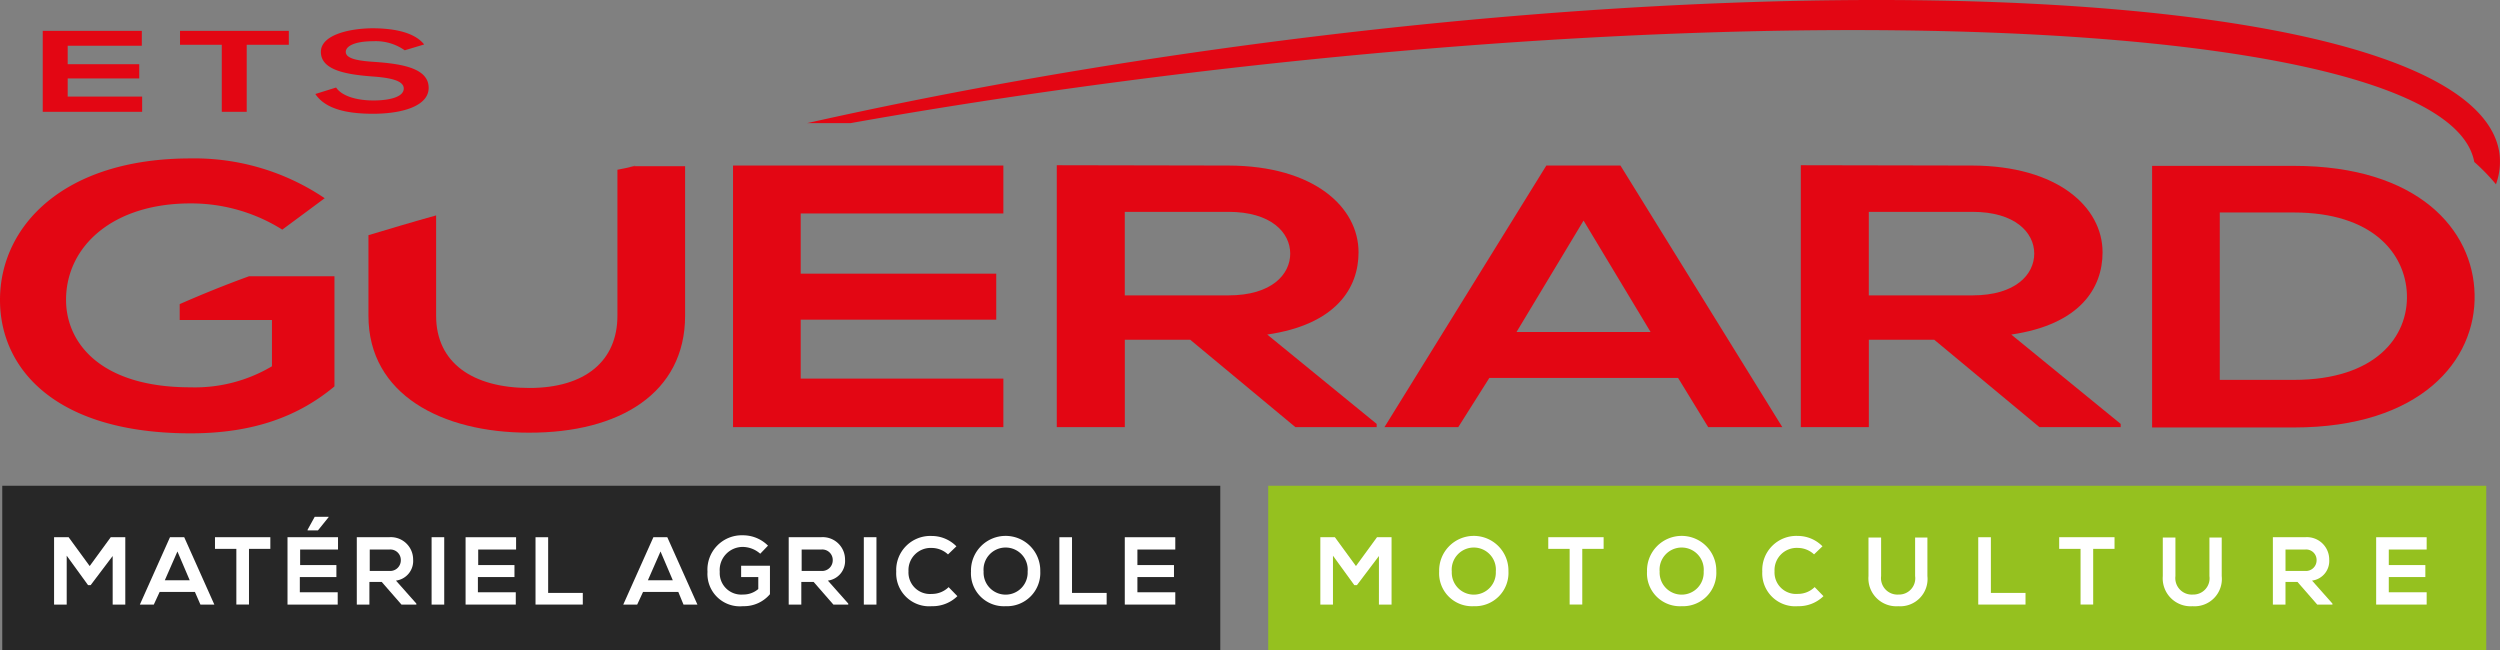 <?xml version="1.0" encoding="UTF-8"?>
<svg xmlns="http://www.w3.org/2000/svg" width="252.946" height="65.789" viewBox="0 0 252.946 65.789">
  <rect x="0" y="0" width="252.946" height="65.789" fill="#808080" stroke="none"/>
  <g id="LOGO_GUERARD_GENERAL" data-name="LOGO GUERARD GENERAL" transform="translate(-34.1 -28.471)">
    <rect id="Rectangle_154" data-name="Rectangle 154" width="123.238" height="16.641" transform="translate(162.416 77.619)" fill="#95c11f"></rect>
    <path id="Tracé_309" data-name="Tracé 309" d="M0,0H123.238V16.641H0Z" transform="translate(34.329 77.619)" fill="#272727"></path>
    <g id="Groupe_398" data-name="Groupe 398" transform="translate(39.571 80.763)">
      <path id="Tracé_270" data-name="Tracé 270" d="M56.729,196.3,54.5,199.248H54.24l-2.162-2.981v4.947H50.8V194.4h1.474l2.129,2.916,2.129-2.916h1.474v6.814H56.729Z" transform="translate(-50.8 -192.336)" fill="#fff"></path>
      <path id="Tracé_271" data-name="Tracé 271" d="M82.869,199.936H79.3l-.59,1.278H77.3l3.047-6.814h1.441l3.047,6.814H83.426ZM81.1,195.841l-1.278,2.916h2.522Z" transform="translate(-68.619 -192.336)" fill="#fff"></path>
      <path id="Tracé_272" data-name="Tracé 272" d="M102.662,195.579H100.5V194.4h5.6v1.179H103.94v5.634h-1.278Z" transform="translate(-84.219 -192.336)" fill="#fff"></path>
      <path id="Tracé_273" data-name="Tracé 273" d="M128.01,196.978H122.9v-6.814h5.11v1.245h-3.833v1.572h3.669v1.212h-3.7v1.54h3.833v1.245Zm-.95-8.878h-1.409l-.721,1.31v.066h1.048l1.081-1.343Z" transform="translate(-99.281 -188.1)" fill="#fff"></path>
      <path id="Tracé_274" data-name="Tracé 274" d="M150.36,201.214h-1.54l-2-2.293h-1.245v2.293H144.3V194.4h3.243A2.258,2.258,0,0,1,150,196.66a2,2,0,0,1-1.736,2.129l2.064,2.326v.1Zm-4.75-5.6v2.195h1.965a1.076,1.076,0,0,0,1.179-1.081,1.059,1.059,0,0,0-1.179-1.081H145.61Z" transform="translate(-113.671 -192.336)" fill="#fff"></path>
      <path id="Tracé_275" data-name="Tracé 275" d="M167.4,201.214V194.4h1.278v6.814Z" transform="translate(-129.203 -192.336)" fill="#fff"></path>
      <path id="Tracé_276" data-name="Tracé 276" d="M183.01,201.214H177.9V194.4h5.11v1.245h-3.833v1.572h3.669v1.212h-3.7v1.54h3.833v1.245Z" transform="translate(-136.264 -192.336)" fill="#fff"></path>
      <path id="Tracé_277" data-name="Tracé 277" d="M200.778,194.4v5.634h3.505v1.179H199.5V194.4Z" transform="translate(-150.788 -192.336)" fill="#fff"></path>
      <path id="Tracé_278" data-name="Tracé 278" d="M232.169,199.936H228.6l-.59,1.278H226.6l3.047-6.814h1.409l3.047,6.814h-1.409Zm-1.8-4.095-1.278,2.916h2.522Z" transform="translate(-169.01 -192.336)" fill="#fff"></path>
      <path id="Tracé_279" data-name="Tracé 279" d="M257.94,195.667a2.7,2.7,0,0,0-1.736-.688,2.332,2.332,0,0,0-2.359,2.522,2.176,2.176,0,0,0,2.359,2.293,2.3,2.3,0,0,0,1.54-.557v-1.212h-1.736v-1.147h2.916v2.883a3.44,3.44,0,0,1-2.719,1.212,3.281,3.281,0,0,1-3.6-3.472,3.476,3.476,0,0,1,3.6-3.7,3.574,3.574,0,0,1,2.522,1.048Z" transform="translate(-186.493 -191.933)" fill="#fff"></path>
      <path id="Tracé_280" data-name="Tracé 280" d="M283.76,201.214h-1.54l-2-2.293h-1.245v2.293H277.7V194.4h3.243a2.258,2.258,0,0,1,2.457,2.26,2,2,0,0,1-1.736,2.129l2.064,2.326v.1Zm-4.75-5.6v2.195h1.966a1.076,1.076,0,0,0,1.179-1.081,1.059,1.059,0,0,0-1.179-1.081H279.01Z" transform="translate(-203.371 -192.336)" fill="#fff"></path>
      <path id="Tracé_281" data-name="Tracé 281" d="M300.9,201.214V194.4h1.278v6.814Z" transform="translate(-218.971 -192.336)" fill="#fff"></path>
      <path id="Tracé_282" data-name="Tracé 282" d="M317.091,200.093a3.584,3.584,0,0,1-2.588,1.016,3.337,3.337,0,0,1-3.6-3.505,3.447,3.447,0,0,1,3.6-3.6,3.5,3.5,0,0,1,2.49,1.048l-.852.819a2.419,2.419,0,0,0-1.638-.655,2.245,2.245,0,0,0-2.359,2.359,2.176,2.176,0,0,0,2.359,2.293,2.4,2.4,0,0,0,1.7-.688Z" transform="translate(-225.695 -192.067)" fill="#fff"></path>
      <path id="Tracé_283" data-name="Tracé 283" d="M341.01,197.571a3.371,3.371,0,0,1-3.505,3.538A3.328,3.328,0,0,1,334,197.6a3.506,3.506,0,1,1,7.01-.033Zm-5.733.033a2.23,2.23,0,1,0,4.455,0,2.236,2.236,0,1,0-4.455,0Z" transform="translate(-241.228 -192.067)" fill="#fff"></path>
      <path id="Tracé_284" data-name="Tracé 284" d="M362.578,194.4v5.634h3.505v1.179H361.3V194.4Z" transform="translate(-259.585 -192.336)" fill="#fff"></path>
      <path id="Tracé_285" data-name="Tracé 285" d="M386.61,201.214H381.5V194.4h5.11v1.245h-3.833v1.572h3.7v1.212h-3.7v1.54h3.833Z" transform="translate(-273.167 -192.336)" fill="#fff"></path>
    </g>
    <g id="Groupe_399" data-name="Groupe 399" transform="translate(167.69 82.696)">
      <path id="Tracé_286" data-name="Tracé 286" d="M447.829,196.3l-2.228,2.948h-.262l-2.162-2.981v4.947H441.9V194.4h1.474l2.129,2.916,2.129-2.916h1.474v6.814h-1.278Z" transform="translate(-441.9 -194.269)" fill="#fff"></path>
      <path id="Tracé_287" data-name="Tracé 287" d="M485.61,197.571a3.371,3.371,0,0,1-3.505,3.538A3.328,3.328,0,0,1,478.6,197.6a3.506,3.506,0,1,1,7.01-.033Zm-5.733.033a2.23,2.23,0,1,0,4.455,0,2.236,2.236,0,1,0-4.455,0Z" transform="translate(-466.578 -194)" fill="#fff"></path>
      <path id="Tracé_288" data-name="Tracé 288" d="M514.462,195.579H512.3V194.4h5.6v1.179H515.74v5.634h-1.278Z" transform="translate(-489.238 -194.269)" fill="#fff"></path>
      <path id="Tracé_289" data-name="Tracé 289" d="M549.81,197.571a3.371,3.371,0,0,1-3.505,3.538A3.328,3.328,0,0,1,542.8,197.6a3.506,3.506,0,1,1,7.01-.033Zm-5.733.033a2.23,2.23,0,1,0,4.455,0,2.236,2.236,0,1,0-4.455,0Z" transform="translate(-509.747 -194)" fill="#fff"></path>
      <path id="Tracé_290" data-name="Tracé 290" d="M584.591,200.093A3.584,3.584,0,0,1,582,201.109a3.337,3.337,0,0,1-3.6-3.505A3.447,3.447,0,0,1,582,194a3.5,3.5,0,0,1,2.49,1.048l-.852.819a2.419,2.419,0,0,0-1.638-.655,2.245,2.245,0,0,0-2.359,2.359A2.176,2.176,0,0,0,582,199.864a2.4,2.4,0,0,0,1.7-.688Z" transform="translate(-533.685 -194)" fill="#fff"></path>
      <path id="Tracé_291" data-name="Tracé 291" d="M617.162,194.5v3.9a2.763,2.763,0,0,1-2.948,3.047A2.826,2.826,0,0,1,611.2,198.4v-3.9h1.278v3.9a1.665,1.665,0,0,0,1.769,1.867,1.642,1.642,0,0,0,1.671-1.867v-3.9Z" transform="translate(-555.74 -194.336)" fill="#fff"></path>
      <path id="Tracé_292" data-name="Tracé 292" d="M646.378,194.4v5.634h3.505v1.179H645.1V194.4Z" transform="translate(-578.534 -194.269)" fill="#fff"></path>
      <path id="Tracé_293" data-name="Tracé 293" d="M672.262,195.579H670.1V194.4h5.6v1.179H673.54v5.634h-1.278Z" transform="translate(-595.345 -194.269)" fill="#fff"></path>
      <path id="Tracé_294" data-name="Tracé 294" d="M708.062,194.5v3.9a2.763,2.763,0,0,1-2.948,3.047A2.826,2.826,0,0,1,702.1,198.4v-3.9h1.278v3.9a1.665,1.665,0,0,0,1.769,1.867,1.642,1.642,0,0,0,1.671-1.867v-3.9Z" transform="translate(-616.862 -194.336)" fill="#fff"></path>
      <path id="Tracé_295" data-name="Tracé 295" d="M742.128,201.214h-1.54l-2-2.293h-1.212v2.293H736.1V194.4h3.243a2.258,2.258,0,0,1,2.457,2.26,2,2,0,0,1-1.736,2.129l2.064,2.326Zm-4.75-5.6v2.195h1.966a1.076,1.076,0,0,0,1.179-1.081,1.059,1.059,0,0,0-1.179-1.081h-1.966Z" transform="translate(-639.724 -194.269)" fill="#fff"></path>
      <path id="Tracé_296" data-name="Tracé 296" d="M773.078,201.214H768V194.4h5.11v1.245h-3.833v1.572h3.7v1.212h-3.7v1.54h3.833v1.245Z" transform="translate(-661.174 -194.269)" fill="#fff"></path>
    </g>
    <g id="Groupe_400" data-name="Groupe 400" transform="translate(97.652 28.471)">
      <path id="Tracé_297" data-name="Tracé 297" d="M454.629,44.041c-2-15.134-58.54-20.081-126.219-11.072-15.986,2.129-31.153,4.848-45.01,7.96h4.39c11.564-2.064,23.914-3.866,36.722-5.372,68.4-7.96,125.171-3.8,127.562,9.3a20.306,20.306,0,0,1,2.195,2.26A6.7,6.7,0,0,0,454.629,44.041Z" transform="translate(-265.284 -28.471)" fill="#e30613"></path>
      <path id="Tracé_298" data-name="Tracé 298" d="M228.722,79.7c-.2.066-.426.1-.622.164.229-.066.491-.1.753-.164Z" transform="translate(-228.1 -62.918)" fill="#e30613"></path>
    </g>
    <g id="Groupe_401" data-name="Groupe 401" transform="translate(34.1 44.5)">
      <path id="Tracé_299" data-name="Tracé 299" d="M287.853,106.069H260.5V79.6h27.353v4.848H267.347v6.093h19.786v4.652H267.347v5.962h20.507Z" transform="translate(-186.334 -78.879)" fill="#e30613"></path>
      <path id="Tracé_300" data-name="Tracé 300" d="M392.833,106h-8.19L374,97.157h-6.617V106H360.5V79.5c5.8,0,11.6.033,17.395.033,8.616.033,13.136,4.193,13.136,8.779,0,3.636-2.293,7.305-9.238,8.321l11.072,9.041V106ZM367.379,84.217v8.452h10.483c4.39,0,6.257-2.129,6.257-4.226,0-2.129-1.933-4.226-6.257-4.226Z" transform="translate(-253.576 -78.812)" fill="#e30613"></path>
      <path id="Tracé_301" data-name="Tracé 301" d="M491.412,101.09h-19.1l-3.145,4.979H461.7L478.079,79.6h7.5l16.379,26.469h-7.5Zm-9.566-15.921-6.781,11.269h13.562Z" transform="translate(-321.624 -78.879)" fill="#e30613"></path>
      <path id="Tracé_302" data-name="Tracé 302" d="M622.633,106h-8.19L603.8,97.157h-6.617V106H590.3V79.5c5.8,0,11.6.033,17.362.033,8.615.033,13.169,4.193,13.169,8.779,0,3.636-2.293,7.305-9.238,8.321l11.072,9.041V106ZM597.179,84.217v8.452h10.483c4.39,0,6.257-2.129,6.257-4.226,0-2.129-1.933-4.226-6.257-4.226Z" transform="translate(-408.097 -78.812)" fill="#e30613"></path>
      <path id="Tracé_303" data-name="Tracé 303" d="M731.428,92.705c.164,6.683-5.471,13.464-18.279,13.464H698.8V79.7h14.348C725.695,79.7,731.3,86.153,731.428,92.705Zm-25.781,8.648h7.5c8.288,0,11.6-4.39,11.433-8.681-.164-4.128-3.505-8.255-11.433-8.255h-7.5Z" transform="translate(-481.053 -78.947)" fill="#e30613"></path>
      <path id="Tracé_304" data-name="Tracé 304" d="M179.938,94.934V79.8h-5.176c-.557.131-1.114.262-1.671.36V94.934c0,4.553-3.243,7.305-8.91,7.305-5.7,0-9.434-2.522-9.434-7.305V84.779c-2.359.655-4.652,1.343-6.847,2v8.157c0,7.993,7.469,11.826,16.216,11.826C173.288,106.793,179.938,102.764,179.938,94.934Z" transform="translate(-110.621 -79.014)" fill="#e30613"></path>
      <path id="Tracé_305" data-name="Tracé 305" d="M52.281,92.141v1.605h9.336v4.684a15.26,15.26,0,0,1-8.255,2.129c-9.074,0-12.579-4.488-12.579-8.845,0-5.438,4.75-9.762,12.579-9.762a17.334,17.334,0,0,1,9.3,2.653l4.291-3.178A23.533,23.533,0,0,0,53.395,77.4C40.488,77.4,34.1,84.279,34.1,91.716c0,6.945,5.569,13.5,19.295,13.5,6.421,0,10.974-1.769,14.545-4.75V89.324H59.291C56.769,90.241,54.443,91.191,52.281,92.141Z" transform="translate(-34.1 -77.4)" fill="#e30613"></path>
    </g>
    <g id="Groupe_402" data-name="Groupe 402" transform="translate(38.424 31.331)">
      <path id="Tracé_306" data-name="Tracé 306" d="M57.324,46.19H47.3V38H57.324v1.507h-7.5v1.867h7.24v1.441h-7.24V44.65h7.534v1.54Z" transform="translate(-47.3 -37.738)" fill="#e30613"></path>
      <path id="Tracé_307" data-name="Tracé 307" d="M93.959,39.409H89.7V38h11.007v1.409H96.448V46.19H93.926V39.409Z" transform="translate(-75.81 -37.738)" fill="#e30613"></path>
      <path id="Tracé_308" data-name="Tracé 308" d="M140.541,39.428a5.08,5.08,0,0,0-3.178-.917c-1.867,0-2.785.491-2.785,1.081,0,.721,1.376.917,2.981,1.016,2.784.2,5.405.655,5.405,2.621,0,1.834-2.653,2.621-5.634,2.621-2.752,0-4.848-.524-5.831-2l2.1-.655c.59.884,2.129,1.31,3.767,1.31,1.572,0,3.079-.328,3.079-1.212,0-.786-1.31-1.081-3.112-1.212-2.752-.2-5.274-.655-5.274-2.49,0-1.671,2.719-2.359,5.176-2.391,2.1,0,4.259.36,5.274,1.638Z" transform="translate(-103.917 -37.2)" fill="#e30613"></path>
    </g>
  </g>
</svg>
